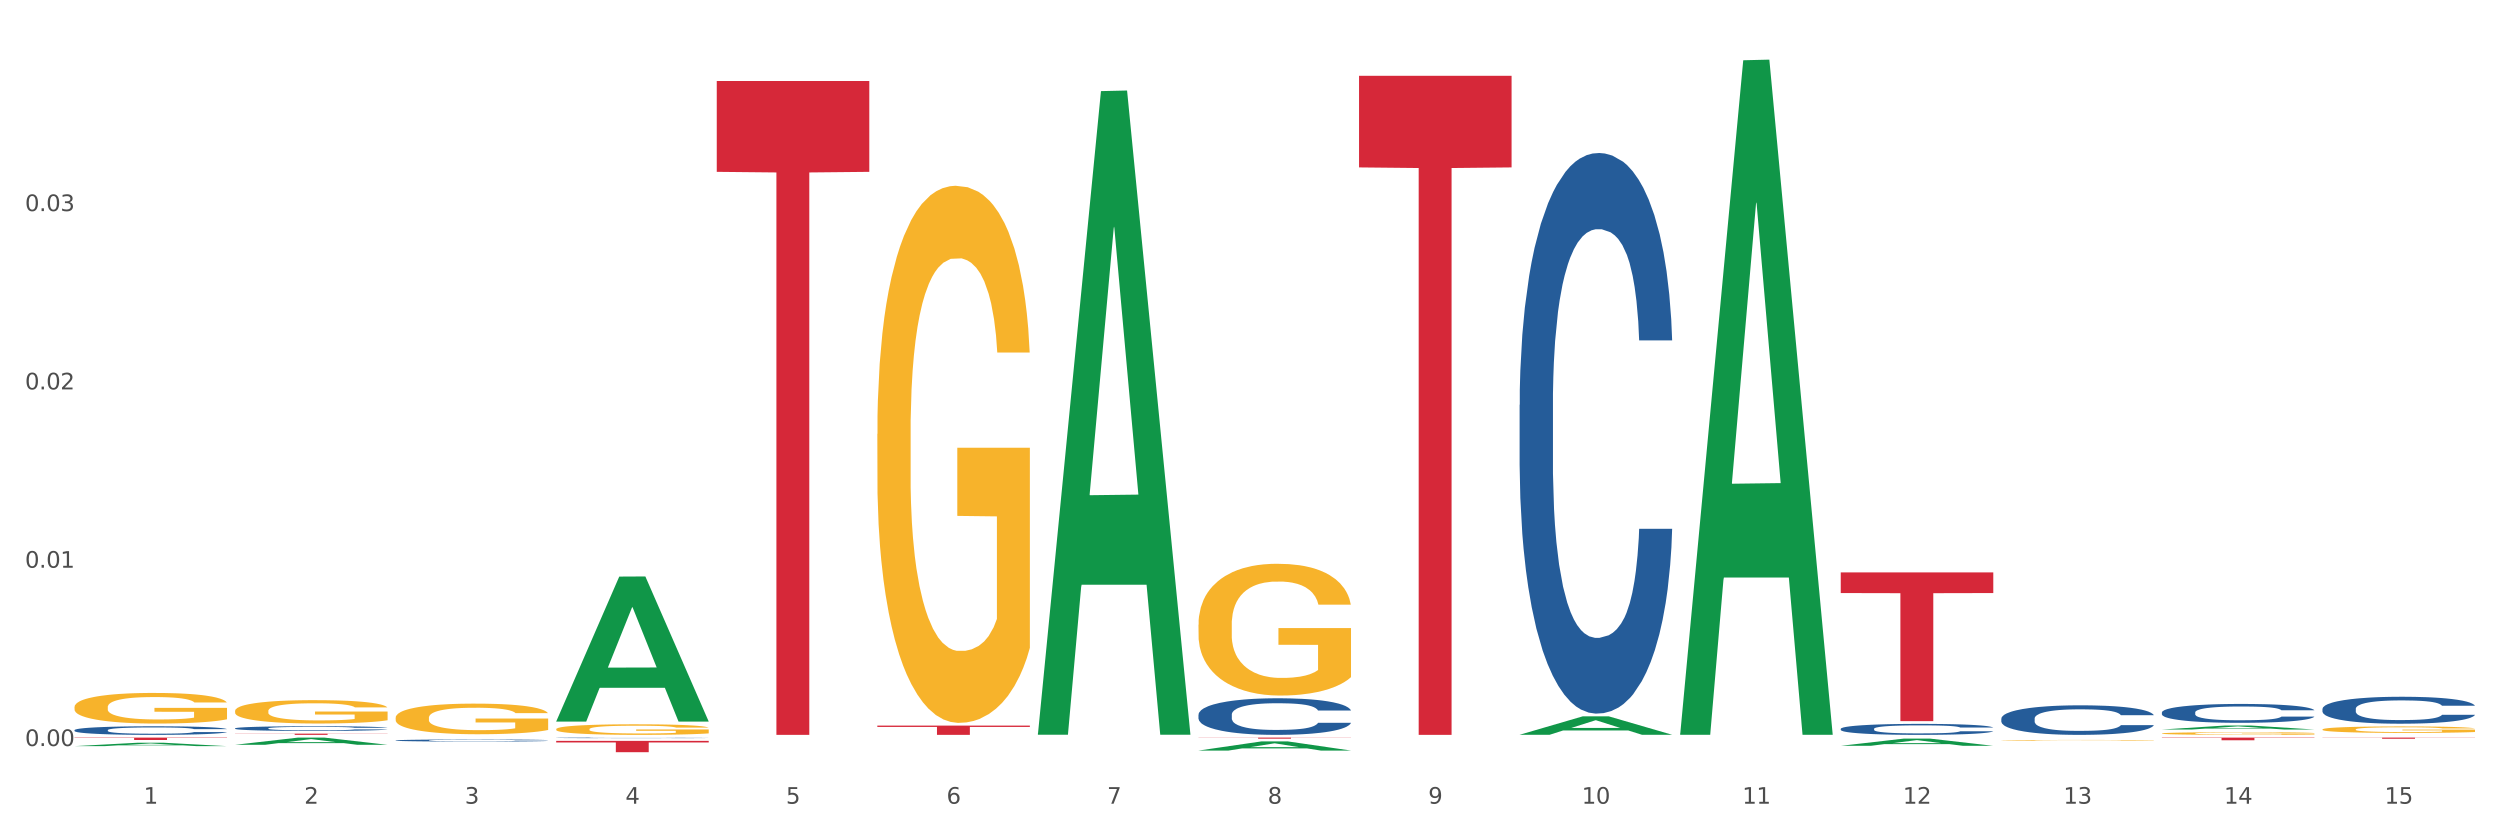 <?xml version="1.0" encoding="utf-8" standalone="no"?>
<!DOCTYPE svg PUBLIC "-//W3C//DTD SVG 1.1//EN"
  "http://www.w3.org/Graphics/SVG/1.1/DTD/svg11.dtd">
<svg xmlns:xlink="http://www.w3.org/1999/xlink" width="1080pt" height="360pt" viewBox="0 0 1080 360" xmlns="http://www.w3.org/2000/svg" version="1.1">
 <rect x="0" y="0" width="1080" height="360" fill="#333333" stroke="none"/>
 <defs>
  <style type="text/css">*{stroke-linejoin: round; stroke-linecap: butt}</style>
 </defs>
 <g id="figure_1">
  <g id="patch_1">
   <path d="M 0 360 
L 1080 360 
L 1080 0 
L 0 0 
z
" style="fill: #ffffff; stroke: #ffffff; stroke-linejoin: miter"/>
  </g>
  <g id="axes_1">
   <g id="matplotlib.axis_1">
    <g id="xtick_1">
     <g id="text_1">
      <!-- 1 -->
      <g style="fill: #4d4d4d" transform="translate(62.07 347.204) scale(0.096 -0.096)">
       <defs>
        <path id="DejaVuSans-31" d="M 794 531 
L 1825 531 
L 1825 4091 
L 703 3866 
L 703 4441 
L 1819 4666 
L 2450 4666 
L 2450 531 
L 3481 531 
L 3481 0 
L 794 0 
L 794 531 
z
" transform="scale(0.016)"/>
       </defs>
       <use xlink:href="#DejaVuSans-31"/>
      </g>
     </g>
    </g>
    <g id="xtick_2">
     <g id="text_2">
      <!-- 2 -->
      <g style="fill: #4d4d4d" transform="translate(131.436 347.204) scale(0.096 -0.096)">
       <defs>
        <path id="DejaVuSans-32" d="M 1228 531 
L 3431 531 
L 3431 0 
L 469 0 
L 469 531 
Q 828 903 1448 1529 
Q 2069 2156 2228 2338 
Q 2531 2678 2651 2914 
Q 2772 3150 2772 3378 
Q 2772 3750 2511 3984 
Q 2250 4219 1831 4219 
Q 1534 4219 1204 4116 
Q 875 4013 500 3803 
L 500 4441 
Q 881 4594 1212 4672 
Q 1544 4750 1819 4750 
Q 2544 4750 2975 4387 
Q 3406 4025 3406 3419 
Q 3406 3131 3298 2873 
Q 3191 2616 2906 2266 
Q 2828 2175 2409 1742 
Q 1991 1309 1228 531 
z
" transform="scale(0.016)"/>
       </defs>
       <use xlink:href="#DejaVuSans-32"/>
      </g>
     </g>
    </g>
    <g id="xtick_3">
     <g id="text_3">
      <!-- 3 -->
      <g style="fill: #4d4d4d" transform="translate(200.802 347.204) scale(0.096 -0.096)">
       <defs>
        <path id="DejaVuSans-33" d="M 2597 2516 
Q 3050 2419 3304 2112 
Q 3559 1806 3559 1356 
Q 3559 666 3084 287 
Q 2609 -91 1734 -91 
Q 1441 -91 1130 -33 
Q 819 25 488 141 
L 488 750 
Q 750 597 1062 519 
Q 1375 441 1716 441 
Q 2309 441 2620 675 
Q 2931 909 2931 1356 
Q 2931 1769 2642 2001 
Q 2353 2234 1838 2234 
L 1294 2234 
L 1294 2753 
L 1863 2753 
Q 2328 2753 2575 2939 
Q 2822 3125 2822 3475 
Q 2822 3834 2567 4026 
Q 2313 4219 1838 4219 
Q 1578 4219 1281 4162 
Q 984 4106 628 3988 
L 628 4550 
Q 988 4650 1302 4700 
Q 1616 4750 1894 4750 
Q 2613 4750 3031 4423 
Q 3450 4097 3450 3541 
Q 3450 3153 3228 2886 
Q 3006 2619 2597 2516 
z
" transform="scale(0.016)"/>
       </defs>
       <use xlink:href="#DejaVuSans-33"/>
      </g>
     </g>
    </g>
    <g id="xtick_4">
     <g id="text_4">
      <!-- 4 -->
      <g style="fill: #4d4d4d" transform="translate(270.169 347.204) scale(0.096 -0.096)">
       <defs>
        <path id="DejaVuSans-34" d="M 2419 4116 
L 825 1625 
L 2419 1625 
L 2419 4116 
z
M 2253 4666 
L 3047 4666 
L 3047 1625 
L 3713 1625 
L 3713 1100 
L 3047 1100 
L 3047 0 
L 2419 0 
L 2419 1100 
L 313 1100 
L 313 1709 
L 2253 4666 
z
" transform="scale(0.016)"/>
       </defs>
       <use xlink:href="#DejaVuSans-34"/>
      </g>
     </g>
    </g>
    <g id="xtick_5">
     <g id="text_5">
      <!-- 5 -->
      <g style="fill: #4d4d4d" transform="translate(339.535 347.204) scale(0.096 -0.096)">
       <defs>
        <path id="DejaVuSans-35" d="M 691 4666 
L 3169 4666 
L 3169 4134 
L 1269 4134 
L 1269 2991 
Q 1406 3038 1543 3061 
Q 1681 3084 1819 3084 
Q 2600 3084 3056 2656 
Q 3513 2228 3513 1497 
Q 3513 744 3044 326 
Q 2575 -91 1722 -91 
Q 1428 -91 1123 -41 
Q 819 9 494 109 
L 494 744 
Q 775 591 1075 516 
Q 1375 441 1709 441 
Q 2250 441 2565 725 
Q 2881 1009 2881 1497 
Q 2881 1984 2565 2268 
Q 2250 2553 1709 2553 
Q 1456 2553 1204 2497 
Q 953 2441 691 2322 
L 691 4666 
z
" transform="scale(0.016)"/>
       </defs>
       <use xlink:href="#DejaVuSans-35"/>
      </g>
     </g>
    </g>
    <g id="xtick_6">
     <g id="text_6">
      <!-- 6 -->
      <g style="fill: #4d4d4d" transform="translate(408.901 347.204) scale(0.096 -0.096)">
       <defs>
        <path id="DejaVuSans-36" d="M 2113 2584 
Q 1688 2584 1439 2293 
Q 1191 2003 1191 1497 
Q 1191 994 1439 701 
Q 1688 409 2113 409 
Q 2538 409 2786 701 
Q 3034 994 3034 1497 
Q 3034 2003 2786 2293 
Q 2538 2584 2113 2584 
z
M 3366 4563 
L 3366 3988 
Q 3128 4100 2886 4159 
Q 2644 4219 2406 4219 
Q 1781 4219 1451 3797 
Q 1122 3375 1075 2522 
Q 1259 2794 1537 2939 
Q 1816 3084 2150 3084 
Q 2853 3084 3261 2657 
Q 3669 2231 3669 1497 
Q 3669 778 3244 343 
Q 2819 -91 2113 -91 
Q 1303 -91 875 529 
Q 447 1150 447 2328 
Q 447 3434 972 4092 
Q 1497 4750 2381 4750 
Q 2619 4750 2861 4703 
Q 3103 4656 3366 4563 
z
" transform="scale(0.016)"/>
       </defs>
       <use xlink:href="#DejaVuSans-36"/>
      </g>
     </g>
    </g>
    <g id="xtick_7">
     <g id="text_7">
      <!-- 7 -->
      <g style="fill: #4d4d4d" transform="translate(478.267 347.204) scale(0.096 -0.096)">
       <defs>
        <path id="DejaVuSans-37" d="M 525 4666 
L 3525 4666 
L 3525 4397 
L 1831 0 
L 1172 0 
L 2766 4134 
L 525 4134 
L 525 4666 
z
" transform="scale(0.016)"/>
       </defs>
       <use xlink:href="#DejaVuSans-37"/>
      </g>
     </g>
    </g>
    <g id="xtick_8">
     <g id="text_8">
      <!-- 8 -->
      <g style="fill: #4d4d4d" transform="translate(547.634 347.204) scale(0.096 -0.096)">
       <defs>
        <path id="DejaVuSans-38" d="M 2034 2216 
Q 1584 2216 1326 1975 
Q 1069 1734 1069 1313 
Q 1069 891 1326 650 
Q 1584 409 2034 409 
Q 2484 409 2743 651 
Q 3003 894 3003 1313 
Q 3003 1734 2745 1975 
Q 2488 2216 2034 2216 
z
M 1403 2484 
Q 997 2584 770 2862 
Q 544 3141 544 3541 
Q 544 4100 942 4425 
Q 1341 4750 2034 4750 
Q 2731 4750 3128 4425 
Q 3525 4100 3525 3541 
Q 3525 3141 3298 2862 
Q 3072 2584 2669 2484 
Q 3125 2378 3379 2068 
Q 3634 1759 3634 1313 
Q 3634 634 3220 271 
Q 2806 -91 2034 -91 
Q 1263 -91 848 271 
Q 434 634 434 1313 
Q 434 1759 690 2068 
Q 947 2378 1403 2484 
z
M 1172 3481 
Q 1172 3119 1398 2916 
Q 1625 2713 2034 2713 
Q 2441 2713 2670 2916 
Q 2900 3119 2900 3481 
Q 2900 3844 2670 4047 
Q 2441 4250 2034 4250 
Q 1625 4250 1398 4047 
Q 1172 3844 1172 3481 
z
" transform="scale(0.016)"/>
       </defs>
       <use xlink:href="#DejaVuSans-38"/>
      </g>
     </g>
    </g>
    <g id="xtick_9">
     <g id="text_9">
      <!-- 9 -->
      <g style="fill: #4d4d4d" transform="translate(617 347.204) scale(0.096 -0.096)">
       <defs>
        <path id="DejaVuSans-39" d="M 703 97 
L 703 672 
Q 941 559 1184 500 
Q 1428 441 1663 441 
Q 2288 441 2617 861 
Q 2947 1281 2994 2138 
Q 2813 1869 2534 1725 
Q 2256 1581 1919 1581 
Q 1219 1581 811 2004 
Q 403 2428 403 3163 
Q 403 3881 828 4315 
Q 1253 4750 1959 4750 
Q 2769 4750 3195 4129 
Q 3622 3509 3622 2328 
Q 3622 1225 3098 567 
Q 2575 -91 1691 -91 
Q 1453 -91 1209 -44 
Q 966 3 703 97 
z
M 1959 2075 
Q 2384 2075 2632 2365 
Q 2881 2656 2881 3163 
Q 2881 3666 2632 3958 
Q 2384 4250 1959 4250 
Q 1534 4250 1286 3958 
Q 1038 3666 1038 3163 
Q 1038 2656 1286 2365 
Q 1534 2075 1959 2075 
z
" transform="scale(0.016)"/>
       </defs>
       <use xlink:href="#DejaVuSans-39"/>
      </g>
     </g>
    </g>
    <g id="xtick_10">
     <g id="text_10">
      <!-- 10 -->
      <g style="fill: #4d4d4d" transform="translate(683.312 347.204) scale(0.096 -0.096)">
       <defs>
        <path id="DejaVuSans-30" d="M 2034 4250 
Q 1547 4250 1301 3770 
Q 1056 3291 1056 2328 
Q 1056 1369 1301 889 
Q 1547 409 2034 409 
Q 2525 409 2770 889 
Q 3016 1369 3016 2328 
Q 3016 3291 2770 3770 
Q 2525 4250 2034 4250 
z
M 2034 4750 
Q 2819 4750 3233 4129 
Q 3647 3509 3647 2328 
Q 3647 1150 3233 529 
Q 2819 -91 2034 -91 
Q 1250 -91 836 529 
Q 422 1150 422 2328 
Q 422 3509 836 4129 
Q 1250 4750 2034 4750 
z
" transform="scale(0.016)"/>
       </defs>
       <use xlink:href="#DejaVuSans-31"/>
       <use xlink:href="#DejaVuSans-30" transform="translate(63.623 0)"/>
      </g>
     </g>
    </g>
    <g id="xtick_11">
     <g id="text_11">
      <!-- 11 -->
      <g style="fill: #4d4d4d" transform="translate(752.678 347.204) scale(0.096 -0.096)">
       <use xlink:href="#DejaVuSans-31"/>
       <use xlink:href="#DejaVuSans-31" transform="translate(63.623 0)"/>
      </g>
     </g>
    </g>
    <g id="xtick_12">
     <g id="text_12">
      <!-- 12 -->
      <g style="fill: #4d4d4d" transform="translate(822.044 347.204) scale(0.096 -0.096)">
       <use xlink:href="#DejaVuSans-31"/>
       <use xlink:href="#DejaVuSans-32" transform="translate(63.623 0)"/>
      </g>
     </g>
    </g>
    <g id="xtick_13">
     <g id="text_13">
      <!-- 13 -->
      <g style="fill: #4d4d4d" transform="translate(891.411 347.204) scale(0.096 -0.096)">
       <use xlink:href="#DejaVuSans-31"/>
       <use xlink:href="#DejaVuSans-33" transform="translate(63.623 0)"/>
      </g>
     </g>
    </g>
    <g id="xtick_14">
     <g id="text_14">
      <!-- 14 -->
      <g style="fill: #4d4d4d" transform="translate(960.777 347.204) scale(0.096 -0.096)">
       <use xlink:href="#DejaVuSans-31"/>
       <use xlink:href="#DejaVuSans-34" transform="translate(63.623 0)"/>
      </g>
     </g>
    </g>
    <g id="xtick_15">
     <g id="text_15">
      <!-- 15 -->
      <g style="fill: #4d4d4d" transform="translate(1030.143 347.204) scale(0.096 -0.096)">
       <use xlink:href="#DejaVuSans-31"/>
       <use xlink:href="#DejaVuSans-35" transform="translate(63.623 0)"/>
      </g>
     </g>
    </g>
    <g id="xtick_16"/>
    <g id="xtick_17"/>
    <g id="xtick_18"/>
    <g id="xtick_19"/>
    <g id="xtick_20"/>
    <g id="xtick_21"/>
    <g id="xtick_22"/>
    <g id="xtick_23"/>
    <g id="xtick_24"/>
    <g id="xtick_25"/>
    <g id="xtick_26"/>
    <g id="xtick_27"/>
    <g id="xtick_28"/>
    <g id="xtick_29"/>
   </g>
   <g id="matplotlib.axis_2">
    <g id="ytick_1">
     <g id="text_16">
      <!-- 0.00 -->
      <g style="fill: #4d4d4d" transform="translate(10.8 322.283) scale(0.096 -0.096)">
       <defs>
        <path id="DejaVuSans-2e" d="M 684 794 
L 1344 794 
L 1344 0 
L 684 0 
L 684 794 
z
" transform="scale(0.016)"/>
       </defs>
       <use xlink:href="#DejaVuSans-30"/>
       <use xlink:href="#DejaVuSans-2e" transform="translate(63.623 0)"/>
       <use xlink:href="#DejaVuSans-30" transform="translate(95.41 0)"/>
       <use xlink:href="#DejaVuSans-30" transform="translate(159.033 0)"/>
      </g>
     </g>
    </g>
    <g id="ytick_2">
     <g id="text_17">
      <!-- 0.01 -->
      <g style="fill: #4d4d4d" transform="translate(10.8 245.254) scale(0.096 -0.096)">
       <use xlink:href="#DejaVuSans-30"/>
       <use xlink:href="#DejaVuSans-2e" transform="translate(63.623 0)"/>
       <use xlink:href="#DejaVuSans-30" transform="translate(95.41 0)"/>
       <use xlink:href="#DejaVuSans-31" transform="translate(159.033 0)"/>
      </g>
     </g>
    </g>
    <g id="ytick_3">
     <g id="text_18">
      <!-- 0.02 -->
      <g style="fill: #4d4d4d" transform="translate(10.8 168.226) scale(0.096 -0.096)">
       <use xlink:href="#DejaVuSans-30"/>
       <use xlink:href="#DejaVuSans-2e" transform="translate(63.623 0)"/>
       <use xlink:href="#DejaVuSans-30" transform="translate(95.41 0)"/>
       <use xlink:href="#DejaVuSans-32" transform="translate(159.033 0)"/>
      </g>
     </g>
    </g>
    <g id="ytick_4">
     <g id="text_19">
      <!-- 0.03 -->
      <g style="fill: #4d4d4d" transform="translate(10.8 91.197) scale(0.096 -0.096)">
       <use xlink:href="#DejaVuSans-30"/>
       <use xlink:href="#DejaVuSans-2e" transform="translate(63.623 0)"/>
       <use xlink:href="#DejaVuSans-30" transform="translate(95.41 0)"/>
       <use xlink:href="#DejaVuSans-33" transform="translate(159.033 0)"/>
      </g>
     </g>
    </g>
    <g id="ytick_5"/>
    <g id="ytick_6"/>
    <g id="ytick_7"/>
    <g id="ytick_8"/>
   </g>
   <g id="PolyCollection_1">
    <path d="M 32.175 322.332 
L 32.243 322.33 
L 59.417 320.861 
L 70.695 320.859 
L 98.073 322.334 
L 85.029 322.334 
L 79.119 321.991 
L 51.061 321.991 
L 50.857 321.996 
L 45.151 322.334 
L 32.175 322.334 
L 32.175 322.332 
L 54.594 321.786 
L 75.586 321.785 
L 65.192 321.174 
L 65.056 321.171 
L 64.92 321.175 
L 54.526 321.785 
L 54.594 321.786 
L 32.175 322.332 
z
" clip-path="url(#p813e3663c2)" style="fill: #109648"/>
    <path d="M 240.274 315.006 
L 240.351 315.001 
L 240.351 314.851 
L 240.507 314.722 
L 241.285 314.409 
L 242.452 314.15 
L 243.308 314.012 
L 244.164 313.899 
L 245.175 313.787 
L 246.42 313.67 
L 248.676 313.499 
L 250.077 313.411 
L 251.788 313.319 
L 254.9 313.186 
L 257.157 313.111 
L 259.491 313.048 
L 263.303 312.973 
L 265.793 312.939 
L 268.438 312.914 
L 271.628 312.898 
L 274.04 312.893 
L 279.33 312.906 
L 283.843 312.944 
L 286.021 312.973 
L 288.822 313.023 
L 290.3 313.056 
L 292.712 313.123 
L 295.202 313.211 
L 296.913 313.286 
L 299.481 313.428 
L 301.426 313.57 
L 303.215 313.745 
L 304.149 313.866 
L 304.849 313.979 
L 305.471 314.108 
L 306.094 314.313 
L 292.089 314.313 
L 291.545 314.167 
L 290.689 314.029 
L 289.444 313.895 
L 288.355 313.812 
L 286.488 313.707 
L 284.776 313.641 
L 282.987 313.591 
L 280.808 313.549 
L 279.097 313.528 
L 276.685 313.511 
L 271.939 313.515 
L 268.749 313.549 
L 266.571 313.591 
L 265.17 313.628 
L 263.925 313.67 
L 262.525 313.728 
L 260.891 313.816 
L 259.724 313.895 
L 258.557 313.995 
L 257.623 314.096 
L 256.768 314.212 
L 256.067 314.338 
L 255.523 314.467 
L 255.056 314.626 
L 254.667 314.889 
L 254.667 315.461 
L 254.823 315.59 
L 255.212 315.761 
L 255.678 315.89 
L 256.456 316.045 
L 257.157 316.149 
L 258.479 316.3 
L 259.957 316.425 
L 261.124 316.504 
L 262.291 316.571 
L 264.314 316.663 
L 266.571 316.738 
L 268.516 316.784 
L 271.161 316.825 
L 272.95 316.842 
L 274.506 316.85 
L 278.319 316.85 
L 281.042 316.838 
L 284.076 316.809 
L 286.41 316.771 
L 288.355 316.725 
L 290.533 316.65 
L 291.934 316.579 
L 291.934 315.707 
L 274.818 315.703 
L 274.818 315.122 
L 306.172 315.122 
L 306.172 316.825 
L 304.849 316.913 
L 303.371 316.992 
L 301.815 317.063 
L 299.481 317.151 
L 296.68 317.235 
L 294.19 317.293 
L 291.545 317.343 
L 288.433 317.389 
L 284.387 317.431 
L 281.897 317.447 
L 278.785 317.46 
L 275.129 317.464 
L 271.939 317.456 
L 268.827 317.435 
L 265.559 317.397 
L 262.369 317.343 
L 259.957 317.289 
L 257.546 317.222 
L 254.978 317.134 
L 252.955 317.051 
L 251.399 316.976 
L 249.688 316.88 
L 247.82 316.754 
L 246.42 316.642 
L 245.175 316.525 
L 243.853 316.375 
L 242.919 316.245 
L 241.985 316.082 
L 241.441 315.961 
L 240.818 315.774 
L 240.351 315.511 
L 240.274 315.006 
z
" clip-path="url(#p813e3663c2)" style="fill: #f7b32b"/>
    <path d="M 379.006 187.475 
L 379.084 187.263 
L 379.084 179.635 
L 379.24 173.065 
L 380.018 157.171 
L 381.185 144.033 
L 382.04 137.039 
L 382.896 131.318 
L 383.908 125.596 
L 385.152 119.662 
L 387.409 110.974 
L 388.809 106.524 
L 390.521 101.862 
L 393.633 95.08 
L 395.889 91.266 
L 398.223 88.087 
L 402.035 84.273 
L 404.525 82.577 
L 407.17 81.306 
L 410.36 80.458 
L 412.772 80.246 
L 418.062 80.882 
L 422.575 82.789 
L 424.753 84.273 
L 427.554 86.816 
L 429.032 88.511 
L 431.444 91.901 
L 433.934 96.352 
L 435.646 100.166 
L 438.213 107.371 
L 440.158 114.576 
L 441.948 123.477 
L 442.881 129.622 
L 443.581 135.344 
L 444.204 141.914 
L 444.826 152.297 
L 430.822 152.297 
L 430.277 144.88 
L 429.422 137.887 
L 428.177 131.106 
L 427.087 126.868 
L 425.22 121.57 
L 423.509 118.179 
L 421.719 115.636 
L 419.541 113.517 
L 417.829 112.457 
L 415.417 111.61 
L 410.671 111.822 
L 407.481 113.517 
L 405.303 115.636 
L 403.903 117.543 
L 402.658 119.662 
L 401.257 122.629 
L 399.624 127.079 
L 398.456 131.106 
L 397.289 136.192 
L 396.356 141.278 
L 395.5 147.211 
L 394.8 153.569 
L 394.255 160.138 
L 393.788 168.191 
L 393.399 181.542 
L 393.399 210.574 
L 393.555 217.144 
L 393.944 225.832 
L 394.411 232.401 
L 395.189 240.242 
L 395.889 245.54 
L 397.212 253.169 
L 398.69 259.527 
L 399.857 263.553 
L 401.024 266.944 
L 403.047 271.606 
L 405.303 275.42 
L 407.248 277.751 
L 409.893 279.871 
L 411.683 280.718 
L 413.239 281.142 
L 417.051 281.142 
L 419.774 280.506 
L 422.808 279.023 
L 425.142 277.116 
L 427.087 274.785 
L 429.266 270.97 
L 430.666 267.368 
L 430.666 223.077 
L 413.55 222.865 
L 413.55 193.409 
L 444.904 193.409 
L 444.904 279.871 
L 443.581 284.321 
L 442.103 288.347 
L 440.547 291.95 
L 438.213 296.4 
L 435.412 300.638 
L 432.923 303.605 
L 430.277 306.148 
L 427.165 308.479 
L 423.12 310.598 
L 420.63 311.446 
L 417.518 312.082 
L 413.861 312.294 
L 410.671 311.87 
L 407.559 310.81 
L 404.292 308.903 
L 401.102 306.148 
L 398.69 303.393 
L 396.278 300.003 
L 393.711 295.552 
L 391.688 291.314 
L 390.132 287.5 
L 388.42 282.625 
L 386.553 276.268 
L 385.152 270.546 
L 383.908 264.613 
L 382.585 256.984 
L 381.651 250.414 
L 380.718 242.15 
L 380.173 236.004 
L 379.551 226.468 
L 379.084 213.117 
L 379.006 187.475 
z
" clip-path="url(#p813e3663c2)" style="fill: #f7b32b"/>
    <path d="M 517.739 269.857 
L 517.816 269.805 
L 517.816 267.934 
L 517.972 266.322 
L 518.75 262.422 
L 519.917 259.199 
L 520.773 257.483 
L 521.629 256.079 
L 522.64 254.675 
L 523.885 253.219 
L 526.141 251.087 
L 527.542 249.995 
L 529.253 248.852 
L 532.365 247.188 
L 534.621 246.252 
L 536.956 245.472 
L 540.768 244.536 
L 543.257 244.12 
L 545.903 243.808 
L 549.093 243.6 
L 551.504 243.548 
L 556.795 243.704 
L 561.307 244.172 
L 563.486 244.536 
L 566.287 245.16 
L 567.765 245.576 
L 570.177 246.408 
L 572.666 247.5 
L 574.378 248.436 
L 576.946 250.203 
L 578.891 251.971 
L 580.68 254.155 
L 581.614 255.663 
L 582.314 257.067 
L 582.936 258.679 
L 583.559 261.226 
L 569.554 261.226 
L 569.01 259.407 
L 568.154 257.691 
L 566.909 256.027 
L 565.82 254.987 
L 563.953 253.687 
L 562.241 252.855 
L 560.452 252.231 
L 558.273 251.711 
L 556.562 251.451 
L 554.15 251.243 
L 549.404 251.295 
L 546.214 251.711 
L 544.035 252.231 
L 542.635 252.699 
L 541.39 253.219 
L 539.99 253.947 
L 538.356 255.039 
L 537.189 256.027 
L 536.022 257.275 
L 535.088 258.523 
L 534.232 259.978 
L 533.532 261.538 
L 532.988 263.15 
L 532.521 265.126 
L 532.132 268.402 
L 532.132 275.525 
L 532.287 277.137 
L 532.676 279.268 
L 533.143 280.88 
L 533.921 282.804 
L 534.621 284.104 
L 535.944 285.976 
L 537.422 287.536 
L 538.589 288.524 
L 539.756 289.355 
L 541.779 290.499 
L 544.035 291.435 
L 545.981 292.007 
L 548.626 292.527 
L 550.415 292.735 
L 551.971 292.839 
L 555.784 292.839 
L 558.507 292.683 
L 561.541 292.319 
L 563.875 291.851 
L 565.82 291.279 
L 567.998 290.343 
L 569.399 289.459 
L 569.399 278.593 
L 552.282 278.541 
L 552.282 271.313 
L 583.636 271.313 
L 583.636 292.527 
L 582.314 293.619 
L 580.836 294.607 
L 579.28 295.491 
L 576.946 296.583 
L 574.145 297.623 
L 571.655 298.351 
L 569.01 298.974 
L 565.898 299.546 
L 561.852 300.066 
L 559.362 300.274 
L 556.25 300.43 
L 552.594 300.482 
L 549.404 300.378 
L 546.292 300.118 
L 543.024 299.65 
L 539.834 298.974 
L 537.422 298.299 
L 535.01 297.467 
L 532.443 296.375 
L 530.42 295.335 
L 528.864 294.399 
L 527.153 293.203 
L 525.285 291.643 
L 523.885 290.239 
L 522.64 288.783 
L 521.317 286.912 
L 520.384 285.3 
L 519.45 283.272 
L 518.906 281.764 
L 518.283 279.424 
L 517.816 276.149 
L 517.739 269.857 
z
" clip-path="url(#p813e3663c2)" style="fill: #f7b32b"/>
    <path d="M 864.57 319.809 
L 864.647 319.809 
L 864.647 319.798 
L 864.803 319.789 
L 865.581 319.767 
L 866.748 319.749 
L 867.604 319.739 
L 868.46 319.731 
L 869.471 319.723 
L 870.716 319.715 
L 872.972 319.703 
L 874.373 319.697 
L 876.084 319.69 
L 879.196 319.681 
L 881.453 319.676 
L 883.787 319.671 
L 887.599 319.666 
L 890.089 319.664 
L 892.734 319.662 
L 895.924 319.661 
L 898.336 319.66 
L 903.626 319.661 
L 908.139 319.664 
L 910.317 319.666 
L 913.118 319.67 
L 914.596 319.672 
L 917.008 319.677 
L 919.498 319.683 
L 921.209 319.688 
L 923.777 319.698 
L 925.722 319.708 
L 927.511 319.72 
L 928.445 319.729 
L 929.145 319.737 
L 929.767 319.746 
L 930.39 319.76 
L 916.385 319.76 
L 915.841 319.75 
L 914.985 319.74 
L 913.74 319.731 
L 912.651 319.725 
L 910.784 319.718 
L 909.072 319.713 
L 907.283 319.709 
L 905.104 319.706 
L 903.393 319.705 
L 900.981 319.704 
L 896.235 319.704 
L 893.045 319.706 
L 890.867 319.709 
L 889.466 319.712 
L 888.221 319.715 
L 886.821 319.719 
L 885.187 319.725 
L 884.02 319.731 
L 882.853 319.738 
L 881.919 319.745 
L 881.064 319.753 
L 880.363 319.762 
L 879.819 319.771 
L 879.352 319.782 
L 878.963 319.801 
L 878.963 319.841 
L 879.119 319.85 
L 879.508 319.862 
L 879.974 319.871 
L 880.752 319.882 
L 881.453 319.889 
L 882.775 319.9 
L 884.253 319.909 
L 885.42 319.914 
L 886.587 319.919 
L 888.61 319.925 
L 890.867 319.931 
L 892.812 319.934 
L 895.457 319.937 
L 897.246 319.938 
L 898.802 319.938 
L 902.615 319.938 
L 905.338 319.938 
L 908.372 319.936 
L 910.706 319.933 
L 912.651 319.93 
L 914.829 319.924 
L 916.23 319.919 
L 916.23 319.858 
L 899.114 319.858 
L 899.114 319.817 
L 930.468 319.817 
L 930.468 319.937 
L 929.145 319.943 
L 927.667 319.948 
L 926.111 319.953 
L 923.777 319.96 
L 920.976 319.965 
L 918.486 319.97 
L 915.841 319.973 
L 912.729 319.976 
L 908.683 319.979 
L 906.193 319.98 
L 903.081 319.981 
L 899.425 319.982 
L 896.235 319.981 
L 893.123 319.98 
L 889.855 319.977 
L 886.665 319.973 
L 884.253 319.969 
L 881.842 319.965 
L 879.274 319.958 
L 877.251 319.953 
L 875.695 319.947 
L 873.984 319.941 
L 872.116 319.932 
L 870.716 319.924 
L 869.471 319.916 
L 868.149 319.905 
L 867.215 319.896 
L 866.281 319.885 
L 865.737 319.876 
L 865.114 319.863 
L 864.647 319.844 
L 864.57 319.809 
z
" clip-path="url(#p813e3663c2)" style="fill: #f7b32b"/>
    <path d="M 933.936 316.852 
L 934.014 316.851 
L 934.014 316.813 
L 934.169 316.781 
L 934.947 316.703 
L 936.114 316.638 
L 936.97 316.604 
L 937.826 316.576 
L 938.837 316.548 
L 940.082 316.519 
L 942.338 316.476 
L 943.739 316.454 
L 945.45 316.431 
L 948.563 316.398 
L 950.819 316.379 
L 953.153 316.364 
L 956.965 316.345 
L 959.455 316.337 
L 962.1 316.331 
L 965.29 316.326 
L 967.702 316.325 
L 972.992 316.328 
L 977.505 316.338 
L 979.683 316.345 
L 982.484 316.358 
L 983.962 316.366 
L 986.374 316.383 
L 988.864 316.404 
L 990.575 316.423 
L 993.143 316.458 
L 995.088 316.494 
L 996.877 316.538 
L 997.811 316.568 
L 998.511 316.596 
L 999.134 316.628 
L 999.756 316.679 
L 985.752 316.679 
L 985.207 316.643 
L 984.351 316.608 
L 983.106 316.575 
L 982.017 316.554 
L 980.15 316.528 
L 978.438 316.512 
L 976.649 316.499 
L 974.47 316.489 
L 972.759 316.483 
L 970.347 316.479 
L 965.601 316.48 
L 962.411 316.489 
L 960.233 316.499 
L 958.832 316.508 
L 957.588 316.519 
L 956.187 316.533 
L 954.553 316.555 
L 953.386 316.575 
L 952.219 316.6 
L 951.286 316.625 
L 950.43 316.654 
L 949.73 316.685 
L 949.185 316.717 
L 948.718 316.757 
L 948.329 316.822 
L 948.329 316.965 
L 948.485 316.997 
L 948.874 317.04 
L 949.341 317.072 
L 950.119 317.111 
L 950.819 317.137 
L 952.141 317.174 
L 953.62 317.205 
L 954.787 317.225 
L 955.954 317.242 
L 957.977 317.264 
L 960.233 317.283 
L 962.178 317.295 
L 964.823 317.305 
L 966.613 317.309 
L 968.169 317.311 
L 971.981 317.311 
L 974.704 317.308 
L 977.738 317.301 
L 980.072 317.291 
L 982.017 317.28 
L 984.196 317.261 
L 985.596 317.244 
L 985.596 317.026 
L 968.48 317.025 
L 968.48 316.881 
L 999.834 316.881 
L 999.834 317.305 
L 998.511 317.327 
L 997.033 317.347 
L 995.477 317.364 
L 993.143 317.386 
L 990.342 317.407 
L 987.852 317.421 
L 985.207 317.434 
L 982.095 317.445 
L 978.049 317.456 
L 975.56 317.46 
L 972.448 317.463 
L 968.791 317.464 
L 965.601 317.462 
L 962.489 317.457 
L 959.221 317.447 
L 956.032 317.434 
L 953.62 317.42 
L 951.208 317.404 
L 948.64 317.382 
L 946.618 317.361 
L 945.061 317.342 
L 943.35 317.318 
L 941.483 317.287 
L 940.082 317.259 
L 938.837 317.23 
L 937.515 317.193 
L 936.581 317.16 
L 935.648 317.12 
L 935.103 317.09 
L 934.48 317.043 
L 934.014 316.977 
L 933.936 316.852 
z
" clip-path="url(#p813e3663c2)" style="fill: #f7b32b"/>
    <path d="M 1003.302 315.113 
L 1003.38 315.111 
L 1003.38 315.018 
L 1003.535 314.939 
L 1004.314 314.747 
L 1005.481 314.588 
L 1006.336 314.503 
L 1007.192 314.434 
L 1008.204 314.365 
L 1009.448 314.293 
L 1011.705 314.188 
L 1013.105 314.134 
L 1014.817 314.077 
L 1017.929 313.995 
L 1020.185 313.949 
L 1022.519 313.911 
L 1026.331 313.865 
L 1028.821 313.844 
L 1031.466 313.829 
L 1034.656 313.818 
L 1037.068 313.816 
L 1042.358 313.824 
L 1046.871 313.847 
L 1049.049 313.865 
L 1051.85 313.895 
L 1053.328 313.916 
L 1055.74 313.957 
L 1058.23 314.011 
L 1059.942 314.057 
L 1062.509 314.144 
L 1064.454 314.231 
L 1066.244 314.339 
L 1067.177 314.413 
L 1067.877 314.482 
L 1068.5 314.562 
L 1069.122 314.688 
L 1055.118 314.688 
L 1054.573 314.598 
L 1053.717 314.513 
L 1052.473 314.431 
L 1051.383 314.38 
L 1049.516 314.316 
L 1047.805 314.275 
L 1046.015 314.244 
L 1043.837 314.218 
L 1042.125 314.206 
L 1039.713 314.195 
L 1034.967 314.198 
L 1031.777 314.218 
L 1029.599 314.244 
L 1028.199 314.267 
L 1026.954 314.293 
L 1025.553 314.329 
L 1023.919 314.382 
L 1022.752 314.431 
L 1021.585 314.493 
L 1020.652 314.554 
L 1019.796 314.626 
L 1019.096 314.703 
L 1018.551 314.782 
L 1018.084 314.88 
L 1017.695 315.041 
L 1017.695 315.393 
L 1017.851 315.472 
L 1018.24 315.577 
L 1018.707 315.657 
L 1019.485 315.751 
L 1020.185 315.816 
L 1021.508 315.908 
L 1022.986 315.985 
L 1024.153 316.033 
L 1025.32 316.074 
L 1027.343 316.131 
L 1029.599 316.177 
L 1031.544 316.205 
L 1034.189 316.231 
L 1035.979 316.241 
L 1037.535 316.246 
L 1041.347 316.246 
L 1044.07 316.239 
L 1047.104 316.221 
L 1049.438 316.198 
L 1051.383 316.169 
L 1053.562 316.123 
L 1054.962 316.08 
L 1054.962 315.544 
L 1037.846 315.541 
L 1037.846 315.185 
L 1069.2 315.185 
L 1069.2 316.231 
L 1067.877 316.285 
L 1066.399 316.333 
L 1064.843 316.377 
L 1062.509 316.431 
L 1059.708 316.482 
L 1057.219 316.518 
L 1054.573 316.549 
L 1051.461 316.577 
L 1047.416 316.603 
L 1044.926 316.613 
L 1041.814 316.621 
L 1038.157 316.623 
L 1034.967 316.618 
L 1031.855 316.605 
L 1028.588 316.582 
L 1025.398 316.549 
L 1022.986 316.515 
L 1020.574 316.474 
L 1018.007 316.421 
L 1015.984 316.369 
L 1014.428 316.323 
L 1012.716 316.264 
L 1010.849 316.187 
L 1009.448 316.118 
L 1008.204 316.046 
L 1006.881 315.954 
L 1005.947 315.875 
L 1005.014 315.775 
L 1004.469 315.7 
L 1003.847 315.585 
L 1003.38 315.423 
L 1003.302 315.113 
z
" clip-path="url(#p813e3663c2)" style="fill: #f7b32b"/>
    <path d="M 1003.302 318.636 
L 1069.2 318.636 
L 1069.2 318.706 
L 1043.278 318.706 
L 1043.278 319.141 
L 1029.068 319.141 
L 1029.068 318.706 
L 1003.302 318.706 
L 1003.302 318.636 
L 1003.302 318.636 
z
" clip-path="url(#p813e3663c2)" style="fill: #d62839"/>
    <path d="M 795.203 247.266 
L 861.101 247.266 
L 861.101 256.198 
L 835.179 256.258 
L 835.179 311.543 
L 820.969 311.543 
L 820.969 256.258 
L 795.203 256.198 
L 795.203 247.326 
L 795.203 247.266 
z
" clip-path="url(#p813e3663c2)" style="fill: #d62839"/>
    <path d="M 587.105 32.758 
L 653.003 32.758 
L 653.003 72.32 
L 627.081 72.588 
L 627.081 317.449 
L 612.871 317.449 
L 612.871 72.588 
L 587.105 72.32 
L 587.105 33.025 
L 587.105 32.758 
z
" clip-path="url(#p813e3663c2)" style="fill: #d62839"/>
    <path d="M 517.739 318.636 
L 583.636 318.636 
L 583.636 318.701 
L 557.715 318.701 
L 557.715 319.106 
L 543.504 319.106 
L 543.504 318.701 
L 517.739 318.701 
L 517.739 318.636 
L 517.739 318.636 
z
" clip-path="url(#p813e3663c2)" style="fill: #d62839"/>
    <path d="M 379.006 313.465 
L 444.904 313.465 
L 444.904 314.021 
L 418.982 314.024 
L 418.982 317.462 
L 404.772 317.462 
L 404.772 314.024 
L 379.006 314.021 
L 379.006 313.469 
L 379.006 313.465 
z
" clip-path="url(#p813e3663c2)" style="fill: #d62839"/>
    <path d="M 309.64 34.978 
L 375.538 34.978 
L 375.538 74.234 
L 349.616 74.499 
L 349.616 317.464 
L 335.406 317.464 
L 335.406 74.499 
L 309.64 74.234 
L 309.64 35.243 
L 309.64 34.978 
z
" clip-path="url(#p813e3663c2)" style="fill: #d62839"/>
    <path d="M 170.907 310.077 
L 170.985 310.065 
L 170.985 309.63 
L 171.141 309.256 
L 171.919 308.35 
L 173.086 307.601 
L 173.942 307.202 
L 174.798 306.876 
L 175.809 306.55 
L 177.054 306.211 
L 179.31 305.716 
L 180.71 305.462 
L 182.422 305.196 
L 185.534 304.81 
L 187.79 304.592 
L 190.124 304.411 
L 193.937 304.194 
L 196.426 304.097 
L 199.072 304.024 
L 202.261 303.976 
L 204.673 303.964 
L 209.964 304 
L 214.476 304.109 
L 216.655 304.194 
L 219.456 304.339 
L 220.934 304.435 
L 223.346 304.629 
L 225.835 304.882 
L 227.547 305.1 
L 230.114 305.511 
L 232.059 305.921 
L 233.849 306.429 
L 234.783 306.779 
L 235.483 307.105 
L 236.105 307.48 
L 236.728 308.072 
L 222.723 308.072 
L 222.179 307.649 
L 221.323 307.25 
L 220.078 306.864 
L 218.989 306.622 
L 217.122 306.32 
L 215.41 306.127 
L 213.62 305.982 
L 211.442 305.861 
L 209.73 305.801 
L 207.319 305.752 
L 202.573 305.764 
L 199.383 305.861 
L 197.204 305.982 
L 195.804 306.09 
L 194.559 306.211 
L 193.159 306.38 
L 191.525 306.634 
L 190.358 306.864 
L 189.191 307.154 
L 188.257 307.444 
L 187.401 307.782 
L 186.701 308.144 
L 186.157 308.519 
L 185.69 308.978 
L 185.301 309.739 
L 185.301 311.394 
L 185.456 311.769 
L 185.845 312.264 
L 186.312 312.639 
L 187.09 313.086 
L 187.79 313.388 
L 189.113 313.823 
L 190.591 314.185 
L 191.758 314.415 
L 192.925 314.608 
L 194.948 314.874 
L 197.204 315.091 
L 199.149 315.224 
L 201.795 315.345 
L 203.584 315.393 
L 205.14 315.418 
L 208.952 315.418 
L 211.675 315.381 
L 214.71 315.297 
L 217.044 315.188 
L 218.989 315.055 
L 221.167 314.838 
L 222.568 314.632 
L 222.568 312.107 
L 205.451 312.095 
L 205.451 310.416 
L 236.805 310.416 
L 236.805 315.345 
L 235.483 315.599 
L 234.004 315.828 
L 232.448 316.034 
L 230.114 316.287 
L 227.314 316.529 
L 224.824 316.698 
L 222.179 316.843 
L 219.067 316.976 
L 215.021 317.097 
L 212.531 317.145 
L 209.419 317.182 
L 205.763 317.194 
L 202.573 317.169 
L 199.461 317.109 
L 196.193 317 
L 193.003 316.843 
L 190.591 316.686 
L 188.179 316.493 
L 185.612 316.239 
L 183.589 315.998 
L 182.033 315.78 
L 180.321 315.502 
L 178.454 315.14 
L 177.054 314.813 
L 175.809 314.475 
L 174.486 314.04 
L 173.553 313.666 
L 172.619 313.195 
L 172.074 312.844 
L 171.452 312.3 
L 170.985 311.539 
L 170.907 310.077 
z
" clip-path="url(#p813e3663c2)" style="fill: #f7b32b"/>
    <path d="M 240.274 320.064 
L 306.172 320.064 
L 306.172 320.743 
L 280.25 320.747 
L 280.25 324.95 
L 266.039 324.95 
L 266.039 320.747 
L 240.274 320.743 
L 240.274 320.068 
L 240.274 320.064 
z
" clip-path="url(#p813e3663c2)" style="fill: #d62839"/>
    <path d="M 32.175 318.636 
L 98.073 318.636 
L 98.073 318.782 
L 72.151 318.783 
L 72.151 319.688 
L 57.941 319.688 
L 57.941 318.783 
L 32.175 318.782 
L 32.175 318.637 
L 32.175 318.636 
z
" clip-path="url(#p813e3663c2)" style="fill: #d62839"/>
    <path d="M 32.175 305.463 
L 32.253 305.451 
L 32.253 305.016 
L 32.408 304.642 
L 33.186 303.736 
L 34.353 302.987 
L 35.209 302.588 
L 36.065 302.262 
L 37.076 301.936 
L 38.321 301.597 
L 40.578 301.102 
L 41.978 300.848 
L 43.69 300.583 
L 46.802 300.196 
L 49.058 299.979 
L 51.392 299.797 
L 55.204 299.58 
L 57.694 299.483 
L 60.339 299.411 
L 63.529 299.362 
L 65.941 299.35 
L 71.231 299.387 
L 75.744 299.495 
L 77.922 299.58 
L 80.723 299.725 
L 82.201 299.821 
L 84.613 300.015 
L 87.103 300.268 
L 88.815 300.486 
L 91.382 300.897 
L 93.327 301.307 
L 95.116 301.815 
L 96.05 302.165 
L 96.75 302.491 
L 97.373 302.866 
L 97.995 303.458 
L 83.991 303.458 
L 83.446 303.035 
L 82.59 302.636 
L 81.346 302.25 
L 80.256 302.008 
L 78.389 301.706 
L 76.677 301.513 
L 74.888 301.368 
L 72.71 301.247 
L 70.998 301.187 
L 68.586 301.138 
L 63.84 301.15 
L 60.65 301.247 
L 58.472 301.368 
L 57.071 301.477 
L 55.827 301.597 
L 54.426 301.766 
L 52.792 302.02 
L 51.625 302.25 
L 50.458 302.54 
L 49.525 302.83 
L 48.669 303.168 
L 47.969 303.53 
L 47.424 303.905 
L 46.957 304.364 
L 46.568 305.125 
L 46.568 306.78 
L 46.724 307.154 
L 47.113 307.65 
L 47.58 308.024 
L 48.358 308.471 
L 49.058 308.773 
L 50.381 309.208 
L 51.859 309.571 
L 53.026 309.8 
L 54.193 309.993 
L 56.216 310.259 
L 58.472 310.477 
L 60.417 310.61 
L 63.062 310.73 
L 64.852 310.779 
L 66.408 310.803 
L 70.22 310.803 
L 72.943 310.767 
L 75.977 310.682 
L 78.311 310.573 
L 80.256 310.44 
L 82.435 310.223 
L 83.835 310.018 
L 83.835 307.493 
L 66.719 307.481 
L 66.719 305.801 
L 98.073 305.801 
L 98.073 310.73 
L 96.75 310.984 
L 95.272 311.214 
L 93.716 311.419 
L 91.382 311.673 
L 88.581 311.914 
L 86.091 312.083 
L 83.446 312.228 
L 80.334 312.361 
L 76.288 312.482 
L 73.799 312.53 
L 70.687 312.567 
L 67.03 312.579 
L 63.84 312.554 
L 60.728 312.494 
L 57.461 312.385 
L 54.271 312.228 
L 51.859 312.071 
L 49.447 311.878 
L 46.879 311.624 
L 44.857 311.383 
L 43.301 311.165 
L 41.589 310.887 
L 39.722 310.525 
L 38.321 310.199 
L 37.076 309.861 
L 35.754 309.426 
L 34.82 309.051 
L 33.887 308.58 
L 33.342 308.23 
L 32.72 307.686 
L 32.253 306.925 
L 32.175 305.463 
z
" clip-path="url(#p813e3663c2)" style="fill: #f7b32b"/>
    <path d="M 32.175 315.419 
L 32.253 315.415 
L 32.253 315.321 
L 32.487 315.192 
L 33.343 314.954 
L 34.434 314.774 
L 36.303 314.564 
L 37.316 314.476 
L 38.64 314.378 
L 41.366 314.218 
L 44.482 314.083 
L 46.663 314.008 
L 48.299 313.96 
L 51.96 313.876 
L 54.063 313.838 
L 56.244 313.808 
L 58.114 313.787 
L 61.229 313.764 
L 63.722 313.754 
L 66.604 313.75 
L 69.019 313.754 
L 72.212 313.767 
L 76.886 313.808 
L 78.677 313.832 
L 81.092 313.872 
L 83.585 313.927 
L 85.61 313.981 
L 87.947 314.059 
L 90.361 314.161 
L 92.698 314.289 
L 94.334 314.408 
L 95.658 314.534 
L 96.827 314.686 
L 97.683 314.852 
L 98.073 314.992 
L 83.818 314.992 
L 83.429 314.866 
L 82.65 314.73 
L 81.871 314.639 
L 81.014 314.564 
L 79.69 314.479 
L 78.522 314.425 
L 76.574 314.361 
L 74.783 314.32 
L 73.303 314.296 
L 71.511 314.276 
L 67.694 314.256 
L 64.968 314.256 
L 63.255 314.262 
L 61.151 314.279 
L 59.36 314.303 
L 57.257 314.344 
L 55.621 314.388 
L 53.985 314.445 
L 53.05 314.486 
L 51.648 314.561 
L 50.714 314.622 
L 49.467 314.727 
L 48.766 314.802 
L 47.52 314.995 
L 46.975 315.137 
L 46.741 315.236 
L 46.585 315.344 
L 46.585 315.873 
L 47.053 316.111 
L 47.442 316.213 
L 48.065 316.328 
L 49.234 316.477 
L 50.947 316.623 
L 52.739 316.728 
L 54.219 316.793 
L 55.621 316.84 
L 57.023 316.877 
L 58.737 316.911 
L 60.139 316.932 
L 62.242 316.952 
L 64.734 316.962 
L 66.682 316.962 
L 70.654 316.945 
L 72.446 316.928 
L 74.16 316.904 
L 76.029 316.867 
L 77.509 316.826 
L 78.366 316.796 
L 79.768 316.731 
L 80.858 316.664 
L 81.793 316.586 
L 82.416 316.518 
L 83.117 316.416 
L 83.663 316.301 
L 83.818 316.24 
L 98.073 316.24 
L 97.761 316.362 
L 97.216 316.48 
L 96.126 316.64 
L 95.269 316.731 
L 93.945 316.843 
L 92.542 316.938 
L 90.595 317.044 
L 88.804 317.122 
L 86.934 317.189 
L 84.909 317.25 
L 81.248 317.335 
L 79.924 317.359 
L 77.12 317.4 
L 74.939 317.423 
L 71.745 317.447 
L 68.473 317.461 
L 65.046 317.464 
L 62.008 317.457 
L 58.659 317.437 
L 56.556 317.417 
L 54.219 317.386 
L 51.493 317.339 
L 48.922 317.281 
L 46.507 317.213 
L 44.248 317.135 
L 42.145 317.047 
L 39.419 316.901 
L 37.394 316.759 
L 35.914 316.626 
L 34.901 316.514 
L 33.889 316.372 
L 33.343 316.274 
L 32.487 316.036 
L 32.175 315.816 
L 32.175 315.419 
z
" clip-path="url(#p813e3663c2)" style="fill: #255c99"/>
    <path d="M 101.541 314.644 
L 101.619 314.642 
L 101.619 314.59 
L 101.853 314.52 
L 102.71 314.39 
L 103.8 314.292 
L 105.67 314.178 
L 106.682 314.129 
L 108.006 314.076 
L 110.733 313.989 
L 113.848 313.915 
L 116.029 313.874 
L 117.665 313.848 
L 121.326 313.802 
L 123.429 313.781 
L 125.61 313.765 
L 127.48 313.754 
L 130.595 313.741 
L 133.088 313.735 
L 135.97 313.733 
L 138.385 313.735 
L 141.578 313.743 
L 146.252 313.765 
L 148.044 313.778 
L 150.458 313.8 
L 152.951 313.83 
L 154.976 313.859 
L 157.313 313.902 
L 159.728 313.957 
L 162.064 314.028 
L 163.7 314.092 
L 165.024 314.161 
L 166.193 314.244 
L 167.05 314.335 
L 167.439 314.411 
L 153.185 314.411 
L 152.795 314.342 
L 152.016 314.268 
L 151.237 314.218 
L 150.38 314.178 
L 149.056 314.131 
L 147.888 314.102 
L 145.941 314.066 
L 144.149 314.044 
L 142.669 314.031 
L 140.877 314.02 
L 137.061 314.009 
L 134.334 314.009 
L 132.621 314.013 
L 130.518 314.022 
L 128.726 314.035 
L 126.623 314.057 
L 124.987 314.081 
L 123.351 314.113 
L 122.417 314.135 
L 121.015 314.176 
L 120.08 314.209 
L 118.834 314.266 
L 118.133 314.307 
L 116.886 314.413 
L 116.341 314.49 
L 116.107 314.544 
L 115.952 314.603 
L 115.952 314.892 
L 116.419 315.022 
L 116.808 315.077 
L 117.431 315.14 
L 118.6 315.221 
L 120.314 315.301 
L 122.105 315.358 
L 123.585 315.394 
L 124.987 315.419 
L 126.389 315.44 
L 128.103 315.458 
L 129.505 315.469 
L 131.608 315.481 
L 134.101 315.486 
L 136.048 315.486 
L 140.021 315.477 
L 141.812 315.468 
L 143.526 315.455 
L 145.395 315.434 
L 146.875 315.412 
L 147.732 315.395 
L 149.134 315.36 
L 150.225 315.323 
L 151.159 315.281 
L 151.783 315.244 
L 152.484 315.188 
L 153.029 315.125 
L 153.185 315.092 
L 167.439 315.092 
L 167.128 315.158 
L 166.582 315.223 
L 165.492 315.31 
L 164.635 315.36 
L 163.311 315.421 
L 161.909 315.473 
L 159.961 315.53 
L 158.17 315.573 
L 156.3 315.61 
L 154.275 315.643 
L 150.614 315.69 
L 149.29 315.703 
L 146.486 315.725 
L 144.305 315.738 
L 141.111 315.751 
L 137.84 315.758 
L 134.412 315.76 
L 131.374 315.756 
L 128.025 315.745 
L 125.922 315.734 
L 123.585 315.717 
L 120.859 315.692 
L 118.288 315.66 
L 115.874 315.623 
L 113.615 315.58 
L 111.512 315.532 
L 108.785 315.453 
L 106.76 315.375 
L 105.28 315.303 
L 104.267 315.242 
L 103.255 315.164 
L 102.71 315.11 
L 101.853 314.981 
L 101.541 314.86 
L 101.541 314.644 
z
" clip-path="url(#p813e3663c2)" style="fill: #255c99"/>
    <path d="M 170.907 319.86 
L 170.985 319.859 
L 170.985 319.836 
L 171.219 319.805 
L 172.076 319.747 
L 173.166 319.703 
L 175.036 319.652 
L 176.048 319.631 
L 177.373 319.607 
L 180.099 319.568 
L 183.215 319.535 
L 185.396 319.517 
L 187.031 319.506 
L 190.692 319.485 
L 192.796 319.476 
L 194.977 319.469 
L 196.846 319.464 
L 199.962 319.458 
L 202.454 319.456 
L 205.336 319.455 
L 207.751 319.456 
L 210.945 319.459 
L 215.618 319.469 
L 217.41 319.475 
L 219.825 319.484 
L 222.317 319.498 
L 224.342 319.511 
L 226.679 319.53 
L 229.094 319.554 
L 231.431 319.586 
L 233.066 319.615 
L 234.391 319.645 
L 235.559 319.682 
L 236.416 319.722 
L 236.805 319.756 
L 222.551 319.756 
L 222.161 319.726 
L 221.382 319.693 
L 220.604 319.67 
L 219.747 319.652 
L 218.422 319.632 
L 217.254 319.619 
L 215.307 319.603 
L 213.515 319.593 
L 212.035 319.587 
L 210.244 319.582 
L 206.427 319.577 
L 203.701 319.577 
L 201.987 319.579 
L 199.884 319.583 
L 198.092 319.589 
L 195.989 319.599 
L 194.353 319.61 
L 192.718 319.624 
L 191.783 319.633 
L 190.381 319.652 
L 189.446 319.666 
L 188.2 319.692 
L 187.499 319.71 
L 186.252 319.757 
L 185.707 319.791 
L 185.474 319.815 
L 185.318 319.842 
L 185.318 319.97 
L 185.785 320.028 
L 186.175 320.052 
L 186.798 320.08 
L 187.966 320.117 
L 189.68 320.152 
L 191.471 320.177 
L 192.951 320.193 
L 194.353 320.205 
L 195.755 320.214 
L 197.469 320.222 
L 198.871 320.227 
L 200.974 320.232 
L 203.467 320.234 
L 205.414 320.234 
L 209.387 320.23 
L 211.178 320.226 
L 212.892 320.22 
L 214.761 320.211 
L 216.241 320.201 
L 217.098 320.194 
L 218.5 320.178 
L 219.591 320.162 
L 220.526 320.143 
L 221.149 320.126 
L 221.85 320.102 
L 222.395 320.074 
L 222.551 320.059 
L 236.805 320.059 
L 236.494 320.089 
L 235.949 320.117 
L 234.858 320.156 
L 234.001 320.178 
L 232.677 320.205 
L 231.275 320.228 
L 229.328 320.254 
L 227.536 320.273 
L 225.667 320.289 
L 223.641 320.304 
L 219.98 320.325 
L 218.656 320.331 
L 215.852 320.34 
L 213.671 320.346 
L 210.477 320.352 
L 207.206 320.355 
L 203.779 320.356 
L 200.741 320.354 
L 197.391 320.349 
L 195.288 320.345 
L 192.951 320.337 
L 190.225 320.326 
L 187.655 320.312 
L 185.24 320.295 
L 182.981 320.276 
L 180.878 320.255 
L 178.152 320.219 
L 176.126 320.185 
L 174.646 320.153 
L 173.634 320.126 
L 172.621 320.091 
L 172.076 320.067 
L 171.219 320.01 
L 170.907 319.956 
L 170.907 319.86 
z
" clip-path="url(#p813e3663c2)" style="fill: #255c99"/>
    <path d="M 240.274 318.751 
L 240.352 318.751 
L 240.352 318.744 
L 240.585 318.735 
L 241.442 318.719 
L 242.533 318.706 
L 244.402 318.692 
L 245.415 318.686 
L 246.739 318.679 
L 249.465 318.668 
L 252.581 318.659 
L 254.762 318.653 
L 256.398 318.65 
L 260.059 318.644 
L 262.162 318.642 
L 264.343 318.64 
L 266.212 318.638 
L 269.328 318.637 
L 271.821 318.636 
L 274.703 318.636 
L 277.117 318.636 
L 280.311 318.637 
L 284.985 318.64 
L 286.776 318.641 
L 289.191 318.644 
L 291.683 318.648 
L 293.709 318.652 
L 296.045 318.657 
L 298.46 318.664 
L 300.797 318.673 
L 302.433 318.681 
L 303.757 318.69 
L 304.925 318.7 
L 305.782 318.712 
L 306.172 318.721 
L 291.917 318.721 
L 291.528 318.713 
L 290.749 318.703 
L 289.97 318.697 
L 289.113 318.692 
L 287.789 318.686 
L 286.62 318.682 
L 284.673 318.678 
L 282.881 318.675 
L 281.401 318.673 
L 279.61 318.672 
L 275.793 318.67 
L 273.067 318.67 
L 271.353 318.671 
L 269.25 318.672 
L 267.458 318.674 
L 265.355 318.677 
L 263.72 318.68 
L 262.084 318.684 
L 261.149 318.686 
L 259.747 318.692 
L 258.812 318.696 
L 257.566 318.703 
L 256.865 318.708 
L 255.619 318.722 
L 255.073 318.731 
L 254.84 318.738 
L 254.684 318.746 
L 254.684 318.782 
L 255.151 318.799 
L 255.541 318.806 
L 256.164 318.814 
L 257.332 318.824 
L 259.046 318.834 
L 260.838 318.841 
L 262.318 318.846 
L 263.72 318.849 
L 265.122 318.852 
L 266.835 318.854 
L 268.237 318.855 
L 270.341 318.857 
L 272.833 318.857 
L 274.78 318.857 
L 278.753 318.856 
L 280.545 318.855 
L 282.258 318.853 
L 284.128 318.851 
L 285.608 318.848 
L 286.465 318.846 
L 287.867 318.841 
L 288.957 318.837 
L 289.892 318.831 
L 290.515 318.827 
L 291.216 318.82 
L 291.761 318.812 
L 291.917 318.808 
L 306.172 318.808 
L 305.86 318.816 
L 305.315 318.824 
L 304.224 318.835 
L 303.367 318.841 
L 302.043 318.849 
L 300.641 318.856 
L 298.694 318.863 
L 296.902 318.868 
L 295.033 318.873 
L 293.008 318.877 
L 289.347 318.883 
L 288.022 318.885 
L 285.218 318.888 
L 283.037 318.889 
L 279.844 318.891 
L 276.572 318.892 
L 273.145 318.892 
L 270.107 318.892 
L 266.757 318.89 
L 264.654 318.889 
L 262.318 318.887 
L 259.591 318.883 
L 257.021 318.879 
L 254.606 318.875 
L 252.347 318.869 
L 250.244 318.863 
L 247.518 318.853 
L 245.493 318.843 
L 244.013 318.834 
L 243 318.826 
L 241.987 318.817 
L 241.442 318.81 
L 240.585 318.793 
L 240.274 318.778 
L 240.274 318.751 
z
" clip-path="url(#p813e3663c2)" style="fill: #255c99"/>
    <path d="M 517.739 308.758 
L 517.816 308.743 
L 517.816 308.339 
L 518.05 307.79 
L 518.907 306.78 
L 519.997 306.014 
L 521.867 305.119 
L 522.88 304.744 
L 524.204 304.325 
L 526.93 303.646 
L 530.046 303.069 
L 532.227 302.751 
L 533.863 302.549 
L 537.523 302.188 
L 539.627 302.029 
L 541.808 301.899 
L 543.677 301.813 
L 546.793 301.712 
L 549.285 301.668 
L 552.167 301.654 
L 554.582 301.668 
L 557.776 301.726 
L 562.449 301.899 
L 564.241 302 
L 566.656 302.174 
L 569.148 302.405 
L 571.173 302.636 
L 573.51 302.968 
L 575.925 303.401 
L 578.262 303.95 
L 579.898 304.455 
L 581.222 304.989 
L 582.39 305.639 
L 583.247 306.346 
L 583.636 306.938 
L 569.382 306.938 
L 568.992 306.404 
L 568.214 305.827 
L 567.435 305.437 
L 566.578 305.119 
L 565.254 304.758 
L 564.085 304.527 
L 562.138 304.253 
L 560.346 304.079 
L 558.866 303.978 
L 557.075 303.892 
L 553.258 303.805 
L 550.532 303.805 
L 548.818 303.834 
L 546.715 303.906 
L 544.923 304.007 
L 542.82 304.181 
L 541.184 304.368 
L 539.549 304.614 
L 538.614 304.787 
L 537.212 305.105 
L 536.277 305.365 
L 535.031 305.812 
L 534.33 306.13 
L 533.084 306.953 
L 532.538 307.559 
L 532.305 307.978 
L 532.149 308.44 
L 532.149 310.692 
L 532.616 311.703 
L 533.006 312.136 
L 533.629 312.627 
L 534.797 313.262 
L 536.511 313.883 
L 538.302 314.331 
L 539.782 314.605 
L 541.184 314.807 
L 542.587 314.966 
L 544.3 315.111 
L 545.702 315.197 
L 547.805 315.284 
L 550.298 315.327 
L 552.245 315.327 
L 556.218 315.255 
L 558.009 315.183 
L 559.723 315.082 
L 561.593 314.923 
L 563.073 314.75 
L 563.929 314.62 
L 565.331 314.345 
L 566.422 314.057 
L 567.357 313.724 
L 567.98 313.436 
L 568.681 313.003 
L 569.226 312.512 
L 569.382 312.252 
L 583.636 312.252 
L 583.325 312.772 
L 582.78 313.277 
L 581.689 313.956 
L 580.832 314.345 
L 579.508 314.822 
L 578.106 315.226 
L 576.159 315.674 
L 574.367 316.006 
L 572.498 316.295 
L 570.472 316.554 
L 566.811 316.915 
L 565.487 317.016 
L 562.683 317.19 
L 560.502 317.291 
L 557.308 317.392 
L 554.037 317.45 
L 550.61 317.464 
L 547.572 317.435 
L 544.222 317.349 
L 542.119 317.262 
L 539.782 317.132 
L 537.056 316.93 
L 534.486 316.684 
L 532.071 316.396 
L 529.812 316.064 
L 527.709 315.688 
L 524.983 315.067 
L 522.957 314.461 
L 521.477 313.898 
L 520.465 313.421 
L 519.452 312.815 
L 518.907 312.396 
L 518.05 311.385 
L 517.739 310.447 
L 517.739 308.758 
z
" clip-path="url(#p813e3663c2)" style="fill: #255c99"/>
    <path d="M 656.471 174.915 
L 656.549 174.694 
L 656.549 168.501 
L 656.783 160.096 
L 657.639 144.613 
L 658.73 132.89 
L 660.599 119.177 
L 661.612 113.426 
L 662.936 107.012 
L 665.662 96.617 
L 668.778 87.769 
L 670.959 82.903 
L 672.595 79.807 
L 676.256 74.277 
L 678.359 71.844 
L 680.54 69.854 
L 682.41 68.527 
L 685.525 66.978 
L 688.018 66.315 
L 690.9 66.094 
L 693.315 66.315 
L 696.508 67.199 
L 701.182 69.854 
L 702.973 71.402 
L 705.388 74.056 
L 707.881 77.595 
L 709.906 81.134 
L 712.243 86.221 
L 714.657 92.857 
L 716.994 101.261 
L 718.63 109.003 
L 719.954 117.187 
L 721.123 127.14 
L 721.979 137.978 
L 722.369 147.046 
L 708.114 147.046 
L 707.725 138.862 
L 706.946 130.015 
L 706.167 124.043 
L 705.31 119.177 
L 703.986 113.648 
L 702.818 110.109 
L 700.87 105.906 
L 699.079 103.252 
L 697.599 101.704 
L 695.807 100.377 
L 691.99 99.05 
L 689.264 99.05 
L 687.55 99.492 
L 685.447 100.598 
L 683.656 102.146 
L 681.553 104.8 
L 679.917 107.676 
L 678.281 111.436 
L 677.346 114.09 
L 675.944 118.956 
L 675.01 122.937 
L 673.763 129.794 
L 673.062 134.66 
L 671.816 147.267 
L 671.271 156.557 
L 671.037 162.971 
L 670.881 170.049 
L 670.881 204.553 
L 671.349 220.036 
L 671.738 226.672 
L 672.361 234.192 
L 673.53 243.924 
L 675.243 253.435 
L 677.035 260.291 
L 678.515 264.494 
L 679.917 267.59 
L 681.319 270.023 
L 683.033 272.235 
L 684.435 273.562 
L 686.538 274.889 
L 689.03 275.553 
L 690.978 275.553 
L 694.95 274.447 
L 696.742 273.341 
L 698.456 271.793 
L 700.325 269.36 
L 701.805 266.705 
L 702.662 264.715 
L 704.064 260.512 
L 705.154 256.089 
L 706.089 251.002 
L 706.712 246.578 
L 707.413 239.942 
L 707.959 232.422 
L 708.114 228.441 
L 722.369 228.441 
L 722.057 236.404 
L 721.512 244.145 
L 720.422 254.54 
L 719.565 260.512 
L 718.241 267.811 
L 716.838 274.004 
L 714.891 280.861 
L 713.1 285.948 
L 711.23 290.372 
L 709.205 294.353 
L 705.544 299.883 
L 704.22 301.431 
L 701.416 304.085 
L 699.235 305.633 
L 696.041 307.182 
L 692.769 308.066 
L 689.342 308.288 
L 686.304 307.845 
L 682.955 306.518 
L 680.852 305.191 
L 678.515 303.2 
L 675.789 300.104 
L 673.218 296.344 
L 670.803 291.92 
L 668.544 286.833 
L 666.441 281.082 
L 663.715 271.571 
L 661.69 262.282 
L 660.21 253.656 
L 659.197 246.357 
L 658.185 237.067 
L 657.639 230.653 
L 656.783 215.17 
L 656.471 200.793 
L 656.471 174.915 
z
" clip-path="url(#p813e3663c2)" style="fill: #255c99"/>
    <path d="M 795.203 314.849 
L 795.281 314.844 
L 795.281 314.723 
L 795.515 314.558 
L 796.372 314.255 
L 797.462 314.025 
L 799.332 313.756 
L 800.344 313.643 
L 801.669 313.517 
L 804.395 313.313 
L 807.511 313.14 
L 809.692 313.044 
L 811.327 312.984 
L 814.988 312.875 
L 817.092 312.828 
L 819.273 312.789 
L 821.142 312.763 
L 824.258 312.732 
L 826.75 312.719 
L 829.632 312.715 
L 832.047 312.719 
L 835.241 312.736 
L 839.914 312.789 
L 841.706 312.819 
L 844.121 312.871 
L 846.613 312.94 
L 848.638 313.01 
L 850.975 313.109 
L 853.39 313.24 
L 855.727 313.404 
L 857.362 313.556 
L 858.687 313.717 
L 859.855 313.912 
L 860.712 314.124 
L 861.101 314.302 
L 846.847 314.302 
L 846.457 314.142 
L 845.678 313.968 
L 844.899 313.851 
L 844.043 313.756 
L 842.718 313.647 
L 841.55 313.578 
L 839.603 313.495 
L 837.811 313.443 
L 836.331 313.413 
L 834.54 313.387 
L 830.723 313.361 
L 827.997 313.361 
L 826.283 313.37 
L 824.18 313.391 
L 822.388 313.422 
L 820.285 313.474 
L 818.649 313.53 
L 817.014 313.604 
L 816.079 313.656 
L 814.677 313.751 
L 813.742 313.829 
L 812.496 313.964 
L 811.795 314.059 
L 810.548 314.307 
L 810.003 314.489 
L 809.77 314.615 
L 809.614 314.753 
L 809.614 315.43 
L 810.081 315.734 
L 810.471 315.864 
L 811.094 316.011 
L 812.262 316.202 
L 813.976 316.388 
L 815.767 316.523 
L 817.247 316.605 
L 818.649 316.666 
L 820.051 316.714 
L 821.765 316.757 
L 823.167 316.783 
L 825.27 316.809 
L 827.763 316.822 
L 829.71 316.822 
L 833.683 316.8 
L 835.474 316.779 
L 837.188 316.748 
L 839.057 316.701 
L 840.537 316.649 
L 841.394 316.61 
L 842.796 316.527 
L 843.887 316.44 
L 844.822 316.341 
L 845.445 316.254 
L 846.146 316.124 
L 846.691 315.976 
L 846.847 315.898 
L 861.101 315.898 
L 860.79 316.054 
L 860.245 316.206 
L 859.154 316.41 
L 858.297 316.527 
L 856.973 316.67 
L 855.571 316.792 
L 853.624 316.926 
L 851.832 317.026 
L 849.963 317.113 
L 847.937 317.191 
L 844.276 317.299 
L 842.952 317.33 
L 840.148 317.382 
L 837.967 317.412 
L 834.773 317.442 
L 831.502 317.46 
L 828.074 317.464 
L 825.037 317.455 
L 821.687 317.429 
L 819.584 317.403 
L 817.247 317.364 
L 814.521 317.304 
L 811.951 317.23 
L 809.536 317.143 
L 807.277 317.043 
L 805.174 316.931 
L 802.448 316.744 
L 800.422 316.562 
L 798.942 316.393 
L 797.93 316.25 
L 796.917 316.067 
L 796.372 315.942 
L 795.515 315.638 
L 795.203 315.356 
L 795.203 314.849 
z
" clip-path="url(#p813e3663c2)" style="fill: #255c99"/>
    <path d="M 864.57 310.433 
L 864.648 310.422 
L 864.648 310.095 
L 864.881 309.652 
L 865.738 308.836 
L 866.829 308.218 
L 868.698 307.495 
L 869.711 307.192 
L 871.035 306.854 
L 873.761 306.306 
L 876.877 305.839 
L 879.058 305.583 
L 880.694 305.419 
L 884.355 305.128 
L 886.458 305 
L 888.639 304.895 
L 890.508 304.825 
L 893.624 304.743 
L 896.117 304.708 
L 898.999 304.696 
L 901.413 304.708 
L 904.607 304.755 
L 909.281 304.895 
L 911.072 304.976 
L 913.487 305.116 
L 915.979 305.303 
L 918.005 305.489 
L 920.341 305.758 
L 922.756 306.107 
L 925.093 306.55 
L 926.729 306.959 
L 928.053 307.39 
L 929.221 307.915 
L 930.078 308.486 
L 930.468 308.964 
L 916.213 308.964 
L 915.824 308.533 
L 915.045 308.066 
L 914.266 307.751 
L 913.409 307.495 
L 912.085 307.203 
L 910.916 307.017 
L 908.969 306.795 
L 907.177 306.655 
L 905.697 306.574 
L 903.906 306.504 
L 900.089 306.434 
L 897.363 306.434 
L 895.649 306.457 
L 893.546 306.515 
L 891.754 306.597 
L 889.651 306.737 
L 888.016 306.889 
L 886.38 307.087 
L 885.445 307.227 
L 884.043 307.483 
L 883.108 307.693 
L 881.862 308.055 
L 881.161 308.311 
L 879.915 308.976 
L 879.369 309.465 
L 879.136 309.804 
L 878.98 310.177 
L 878.98 311.996 
L 879.447 312.812 
L 879.837 313.162 
L 880.46 313.558 
L 881.628 314.071 
L 883.342 314.572 
L 885.134 314.934 
L 886.614 315.155 
L 888.016 315.319 
L 889.418 315.447 
L 891.131 315.564 
L 892.533 315.633 
L 894.637 315.703 
L 897.129 315.738 
L 899.076 315.738 
L 903.049 315.68 
L 904.841 315.622 
L 906.554 315.54 
L 908.424 315.412 
L 909.904 315.272 
L 910.76 315.167 
L 912.163 314.946 
L 913.253 314.712 
L 914.188 314.444 
L 914.811 314.211 
L 915.512 313.861 
L 916.057 313.465 
L 916.213 313.255 
L 930.468 313.255 
L 930.156 313.675 
L 929.611 314.083 
L 928.52 314.631 
L 927.663 314.946 
L 926.339 315.33 
L 924.937 315.657 
L 922.99 316.018 
L 921.198 316.286 
L 919.329 316.52 
L 917.304 316.73 
L 913.643 317.021 
L 912.318 317.103 
L 909.514 317.243 
L 907.333 317.324 
L 904.14 317.406 
L 900.868 317.452 
L 897.441 317.464 
L 894.403 317.441 
L 891.053 317.371 
L 888.95 317.301 
L 886.614 317.196 
L 883.887 317.033 
L 881.317 316.834 
L 878.902 316.601 
L 876.643 316.333 
L 874.54 316.03 
L 871.814 315.529 
L 869.789 315.039 
L 868.309 314.584 
L 867.296 314.199 
L 866.283 313.71 
L 865.738 313.371 
L 864.881 312.555 
L 864.57 311.797 
L 864.57 310.433 
z
" clip-path="url(#p813e3663c2)" style="fill: #255c99"/>
    <path d="M 933.936 307.766 
L 934.014 307.759 
L 934.014 307.55 
L 934.247 307.267 
L 935.104 306.746 
L 936.195 306.351 
L 938.064 305.89 
L 939.077 305.696 
L 940.401 305.48 
L 943.127 305.13 
L 946.243 304.832 
L 948.424 304.668 
L 950.06 304.564 
L 953.721 304.378 
L 955.824 304.296 
L 958.005 304.229 
L 959.874 304.184 
L 962.99 304.132 
L 965.483 304.11 
L 968.365 304.102 
L 970.779 304.11 
L 973.973 304.139 
L 978.647 304.229 
L 980.438 304.281 
L 982.853 304.37 
L 985.346 304.489 
L 987.371 304.609 
L 989.708 304.78 
L 992.122 305.003 
L 994.459 305.286 
L 996.095 305.547 
L 997.419 305.823 
L 998.587 306.158 
L 999.444 306.523 
L 999.834 306.828 
L 985.579 306.828 
L 985.19 306.552 
L 984.411 306.255 
L 983.632 306.053 
L 982.775 305.89 
L 981.451 305.703 
L 980.283 305.584 
L 978.335 305.443 
L 976.544 305.353 
L 975.064 305.301 
L 973.272 305.256 
L 969.455 305.212 
L 966.729 305.212 
L 965.015 305.227 
L 962.912 305.264 
L 961.121 305.316 
L 959.018 305.405 
L 957.382 305.502 
L 955.746 305.629 
L 954.811 305.718 
L 953.409 305.882 
L 952.475 306.016 
L 951.228 306.247 
L 950.527 306.411 
L 949.281 306.835 
L 948.736 307.148 
L 948.502 307.364 
L 948.346 307.603 
L 948.346 308.764 
L 948.814 309.286 
L 949.203 309.509 
L 949.826 309.762 
L 950.995 310.09 
L 952.708 310.41 
L 954.5 310.641 
L 955.98 310.783 
L 957.382 310.887 
L 958.784 310.969 
L 960.498 311.043 
L 961.9 311.088 
L 964.003 311.133 
L 966.495 311.155 
L 968.443 311.155 
L 972.415 311.118 
L 974.207 311.081 
L 975.92 311.029 
L 977.79 310.947 
L 979.27 310.857 
L 980.127 310.79 
L 981.529 310.649 
L 982.619 310.5 
L 983.554 310.328 
L 984.177 310.18 
L 984.878 309.956 
L 985.423 309.703 
L 985.579 309.569 
L 999.834 309.569 
L 999.522 309.837 
L 998.977 310.098 
L 997.886 310.448 
L 997.03 310.649 
L 995.705 310.895 
L 994.303 311.103 
L 992.356 311.334 
L 990.564 311.505 
L 988.695 311.654 
L 986.67 311.788 
L 983.009 311.974 
L 981.685 312.027 
L 978.88 312.116 
L 976.699 312.168 
L 973.506 312.22 
L 970.234 312.25 
L 966.807 312.257 
L 963.769 312.243 
L 960.42 312.198 
L 958.317 312.153 
L 955.98 312.086 
L 953.253 311.982 
L 950.683 311.855 
L 948.268 311.706 
L 946.009 311.535 
L 943.906 311.341 
L 941.18 311.021 
L 939.155 310.708 
L 937.675 310.418 
L 936.662 310.172 
L 935.65 309.859 
L 935.104 309.643 
L 934.247 309.122 
L 933.936 308.638 
L 933.936 307.766 
z
" clip-path="url(#p813e3663c2)" style="fill: #255c99"/>
    <path d="M 1003.302 306.231 
L 1003.38 306.22 
L 1003.38 305.923 
L 1003.614 305.518 
L 1004.47 304.774 
L 1005.561 304.21 
L 1007.43 303.551 
L 1008.443 303.274 
L 1009.767 302.966 
L 1012.494 302.466 
L 1015.609 302.041 
L 1017.79 301.807 
L 1019.426 301.658 
L 1023.087 301.392 
L 1025.19 301.275 
L 1027.371 301.179 
L 1029.241 301.115 
L 1032.356 301.041 
L 1034.849 301.009 
L 1037.731 300.998 
L 1040.146 301.009 
L 1043.339 301.051 
L 1048.013 301.179 
L 1049.805 301.253 
L 1052.219 301.381 
L 1054.712 301.551 
L 1056.737 301.721 
L 1059.074 301.966 
L 1061.489 302.285 
L 1063.825 302.689 
L 1065.461 303.062 
L 1066.785 303.455 
L 1067.954 303.934 
L 1068.811 304.455 
L 1069.2 304.891 
L 1054.945 304.891 
L 1054.556 304.497 
L 1053.777 304.072 
L 1052.998 303.785 
L 1052.141 303.551 
L 1050.817 303.285 
L 1049.649 303.115 
L 1047.701 302.913 
L 1045.91 302.785 
L 1044.43 302.711 
L 1042.638 302.647 
L 1038.822 302.583 
L 1036.095 302.583 
L 1034.382 302.604 
L 1032.278 302.657 
L 1030.487 302.732 
L 1028.384 302.86 
L 1026.748 302.998 
L 1025.112 303.179 
L 1024.178 303.306 
L 1022.775 303.54 
L 1021.841 303.732 
L 1020.594 304.061 
L 1019.893 304.295 
L 1018.647 304.902 
L 1018.102 305.348 
L 1017.868 305.657 
L 1017.712 305.997 
L 1017.712 307.656 
L 1018.18 308.401 
L 1018.569 308.72 
L 1019.192 309.081 
L 1020.361 309.549 
L 1022.074 310.007 
L 1023.866 310.336 
L 1025.346 310.539 
L 1026.748 310.687 
L 1028.15 310.804 
L 1029.864 310.911 
L 1031.266 310.975 
L 1033.369 311.038 
L 1035.862 311.07 
L 1037.809 311.07 
L 1041.781 311.017 
L 1043.573 310.964 
L 1045.287 310.89 
L 1047.156 310.773 
L 1048.636 310.645 
L 1049.493 310.549 
L 1050.895 310.347 
L 1051.986 310.134 
L 1052.92 309.89 
L 1053.543 309.677 
L 1054.244 309.358 
L 1054.79 308.996 
L 1054.945 308.805 
L 1069.2 308.805 
L 1068.888 309.188 
L 1068.343 309.56 
L 1067.253 310.06 
L 1066.396 310.347 
L 1065.072 310.698 
L 1063.67 310.996 
L 1061.722 311.326 
L 1059.931 311.57 
L 1058.061 311.783 
L 1056.036 311.974 
L 1052.375 312.24 
L 1051.051 312.315 
L 1048.247 312.442 
L 1046.066 312.517 
L 1042.872 312.591 
L 1039.6 312.634 
L 1036.173 312.644 
L 1033.135 312.623 
L 1029.786 312.559 
L 1027.683 312.496 
L 1025.346 312.4 
L 1022.62 312.251 
L 1020.049 312.07 
L 1017.634 311.857 
L 1015.376 311.613 
L 1013.272 311.336 
L 1010.546 310.879 
L 1008.521 310.432 
L 1007.041 310.017 
L 1006.028 309.666 
L 1005.016 309.22 
L 1004.47 308.911 
L 1003.614 308.167 
L 1003.302 307.475 
L 1003.302 306.231 
z
" clip-path="url(#p813e3663c2)" style="fill: #255c99"/>
    <path d="M 101.541 316.932 
L 167.439 316.932 
L 167.439 317.006 
L 141.517 317.006 
L 141.517 317.464 
L 127.307 317.464 
L 127.307 317.006 
L 101.541 317.006 
L 101.541 316.932 
L 101.541 316.932 
z
" clip-path="url(#p813e3663c2)" style="fill: #d62839"/>
    <path d="M 101.541 307.13 
L 101.619 307.121 
L 101.619 306.789 
L 101.775 306.503 
L 102.553 305.811 
L 103.72 305.239 
L 104.575 304.935 
L 105.431 304.686 
L 106.443 304.437 
L 107.688 304.179 
L 109.944 303.801 
L 111.344 303.607 
L 113.056 303.404 
L 116.168 303.109 
L 118.424 302.943 
L 120.758 302.804 
L 124.57 302.638 
L 127.06 302.565 
L 129.705 302.509 
L 132.895 302.472 
L 135.307 302.463 
L 140.598 302.491 
L 145.11 302.574 
L 147.289 302.638 
L 150.089 302.749 
L 151.568 302.823 
L 153.979 302.97 
L 156.469 303.164 
L 158.181 303.33 
L 160.748 303.644 
L 162.693 303.957 
L 164.483 304.345 
L 165.416 304.612 
L 166.117 304.861 
L 166.739 305.147 
L 167.361 305.599 
L 153.357 305.599 
L 152.812 305.276 
L 151.957 304.972 
L 150.712 304.677 
L 149.623 304.492 
L 147.755 304.262 
L 146.044 304.114 
L 144.254 304.003 
L 142.076 303.911 
L 140.364 303.865 
L 137.952 303.828 
L 133.206 303.837 
L 130.017 303.911 
L 127.838 304.003 
L 126.438 304.086 
L 125.193 304.179 
L 123.792 304.308 
L 122.159 304.501 
L 120.992 304.677 
L 119.825 304.898 
L 118.891 305.119 
L 118.035 305.378 
L 117.335 305.654 
L 116.79 305.94 
L 116.324 306.291 
L 115.935 306.872 
L 115.935 308.135 
L 116.09 308.421 
L 116.479 308.799 
L 116.946 309.085 
L 117.724 309.426 
L 118.424 309.657 
L 119.747 309.989 
L 121.225 310.265 
L 122.392 310.441 
L 123.559 310.588 
L 125.582 310.791 
L 127.838 310.957 
L 129.783 311.059 
L 132.428 311.151 
L 134.218 311.188 
L 135.774 311.206 
L 139.586 311.206 
L 142.309 311.178 
L 145.343 311.114 
L 147.678 311.031 
L 149.623 310.929 
L 151.801 310.763 
L 153.201 310.607 
L 153.201 308.679 
L 136.085 308.67 
L 136.085 307.388 
L 167.439 307.388 
L 167.439 311.151 
L 166.117 311.344 
L 164.638 311.52 
L 163.082 311.676 
L 160.748 311.87 
L 157.947 312.055 
L 155.458 312.184 
L 152.812 312.294 
L 149.7 312.396 
L 145.655 312.488 
L 143.165 312.525 
L 140.053 312.553 
L 136.396 312.562 
L 133.206 312.543 
L 130.094 312.497 
L 126.827 312.414 
L 123.637 312.294 
L 121.225 312.174 
L 118.813 312.027 
L 116.246 311.833 
L 114.223 311.649 
L 112.667 311.483 
L 110.955 311.271 
L 109.088 310.994 
L 107.688 310.745 
L 106.443 310.487 
L 105.12 310.155 
L 104.186 309.869 
L 103.253 309.509 
L 102.708 309.242 
L 102.086 308.827 
L 101.619 308.246 
L 101.541 307.13 
z
" clip-path="url(#p813e3663c2)" style="fill: #f7b32b"/>
    <path d="M 933.936 318.636 
L 999.834 318.636 
L 999.834 318.798 
L 973.912 318.799 
L 973.912 319.807 
L 959.702 319.807 
L 959.702 318.799 
L 933.936 318.798 
L 933.936 318.637 
L 933.936 318.636 
z
" clip-path="url(#p813e3663c2)" style="fill: #d62839"/>
    <path d="M 656.471 317.408 
L 656.539 317.4 
L 683.713 309.467 
L 694.991 309.459 
L 722.369 317.423 
L 709.325 317.423 
L 703.415 315.568 
L 675.357 315.568 
L 675.153 315.598 
L 669.447 317.423 
L 656.471 317.423 
L 656.471 317.408 
L 678.89 314.462 
L 699.882 314.454 
L 689.488 311.157 
L 689.352 311.142 
L 689.216 311.164 
L 678.822 314.454 
L 678.89 314.462 
L 656.471 317.408 
z
" clip-path="url(#p813e3663c2)" style="fill: #109648"/>
    <path d="M 933.936 315.151 
L 934.004 315.149 
L 961.178 313.431 
L 972.456 313.429 
L 999.834 315.154 
L 986.79 315.154 
L 980.88 314.752 
L 952.822 314.752 
L 952.618 314.759 
L 946.912 315.154 
L 933.936 315.154 
L 933.936 315.151 
L 956.355 314.512 
L 977.347 314.511 
L 966.953 313.797 
L 966.817 313.793 
L 966.681 313.798 
L 956.287 314.511 
L 956.355 314.512 
L 933.936 315.151 
z
" clip-path="url(#p813e3663c2)" style="fill: #109648"/>
    <path d="M 795.203 322.189 
L 795.271 322.187 
L 822.446 319.076 
L 833.723 319.073 
L 861.101 322.195 
L 848.058 322.195 
L 842.147 321.468 
L 814.09 321.468 
L 813.886 321.48 
L 808.179 322.195 
L 795.203 322.195 
L 795.203 322.189 
L 817.622 321.034 
L 838.615 321.031 
L 828.22 319.739 
L 828.084 319.733 
L 827.949 319.741 
L 817.554 321.031 
L 817.622 321.034 
L 795.203 322.189 
z
" clip-path="url(#p813e3663c2)" style="fill: #109648"/>
    <path d="M 725.837 316.872 
L 725.905 316.598 
L 753.08 26.033 
L 764.357 25.759 
L 791.735 317.42 
L 778.691 317.42 
L 772.781 249.503 
L 744.723 249.503 
L 744.52 250.598 
L 738.813 317.42 
L 725.837 317.42 
L 725.837 316.872 
L 748.256 208.972 
L 769.248 208.698 
L 758.854 87.926 
L 758.718 87.378 
L 758.582 88.2 
L 748.188 208.698 
L 748.256 208.972 
L 725.837 316.872 
z
" clip-path="url(#p813e3663c2)" style="fill: #109648"/>
    <path d="M 448.372 316.895 
L 448.44 316.634 
L 475.615 39.362 
L 486.892 39.1 
L 514.27 317.418 
L 501.227 317.418 
L 495.316 252.608 
L 467.259 252.608 
L 467.055 253.653 
L 461.348 317.418 
L 448.372 317.418 
L 448.372 316.895 
L 470.791 213.931 
L 491.783 213.67 
L 481.389 98.423 
L 481.253 97.9 
L 481.117 98.684 
L 470.723 213.67 
L 470.791 213.931 
L 448.372 316.895 
z
" clip-path="url(#p813e3663c2)" style="fill: #109648"/>
    <path d="M 240.274 311.604 
L 240.342 311.545 
L 267.516 249.085 
L 278.793 249.026 
L 306.172 311.722 
L 293.128 311.722 
L 287.217 297.122 
L 259.16 297.122 
L 258.956 297.358 
L 253.249 311.722 
L 240.274 311.722 
L 240.274 311.604 
L 262.693 288.41 
L 283.685 288.351 
L 273.291 262.389 
L 273.155 262.272 
L 273.019 262.448 
L 262.625 288.351 
L 262.693 288.41 
L 240.274 311.604 
z
" clip-path="url(#p813e3663c2)" style="fill: #109648"/>
    <path d="M 101.541 321.75 
L 101.609 321.747 
L 128.784 318.639 
L 140.061 318.636 
L 167.439 321.756 
L 154.395 321.756 
L 148.485 321.03 
L 120.427 321.03 
L 120.224 321.041 
L 114.517 321.756 
L 101.541 321.756 
L 101.541 321.75 
L 123.96 320.596 
L 144.952 320.593 
L 134.558 319.301 
L 134.422 319.295 
L 134.286 319.304 
L 123.892 320.593 
L 123.96 320.596 
L 101.541 321.75 
z
" clip-path="url(#p813e3663c2)" style="fill: #109648"/>
    <path d="M 517.739 324.239 
L 517.806 324.235 
L 544.981 320.281 
L 556.258 320.277 
L 583.636 324.246 
L 570.593 324.246 
L 564.682 323.322 
L 536.625 323.322 
L 536.421 323.337 
L 530.714 324.246 
L 517.739 324.246 
L 517.739 324.239 
L 540.157 322.77 
L 561.15 322.767 
L 550.755 321.123 
L 550.62 321.116 
L 550.484 321.127 
L 540.089 322.767 
L 540.157 322.77 
L 517.739 324.239 
z
" clip-path="url(#p813e3663c2)" style="fill: #109648"/>
   </g>
  </g>
 </g>
 <defs>
  <clipPath id="p813e3663c2">
   <rect x="32.175" y="10.8" width="1037.025" height="329.109"/>
  </clipPath>
 </defs>
</svg>

